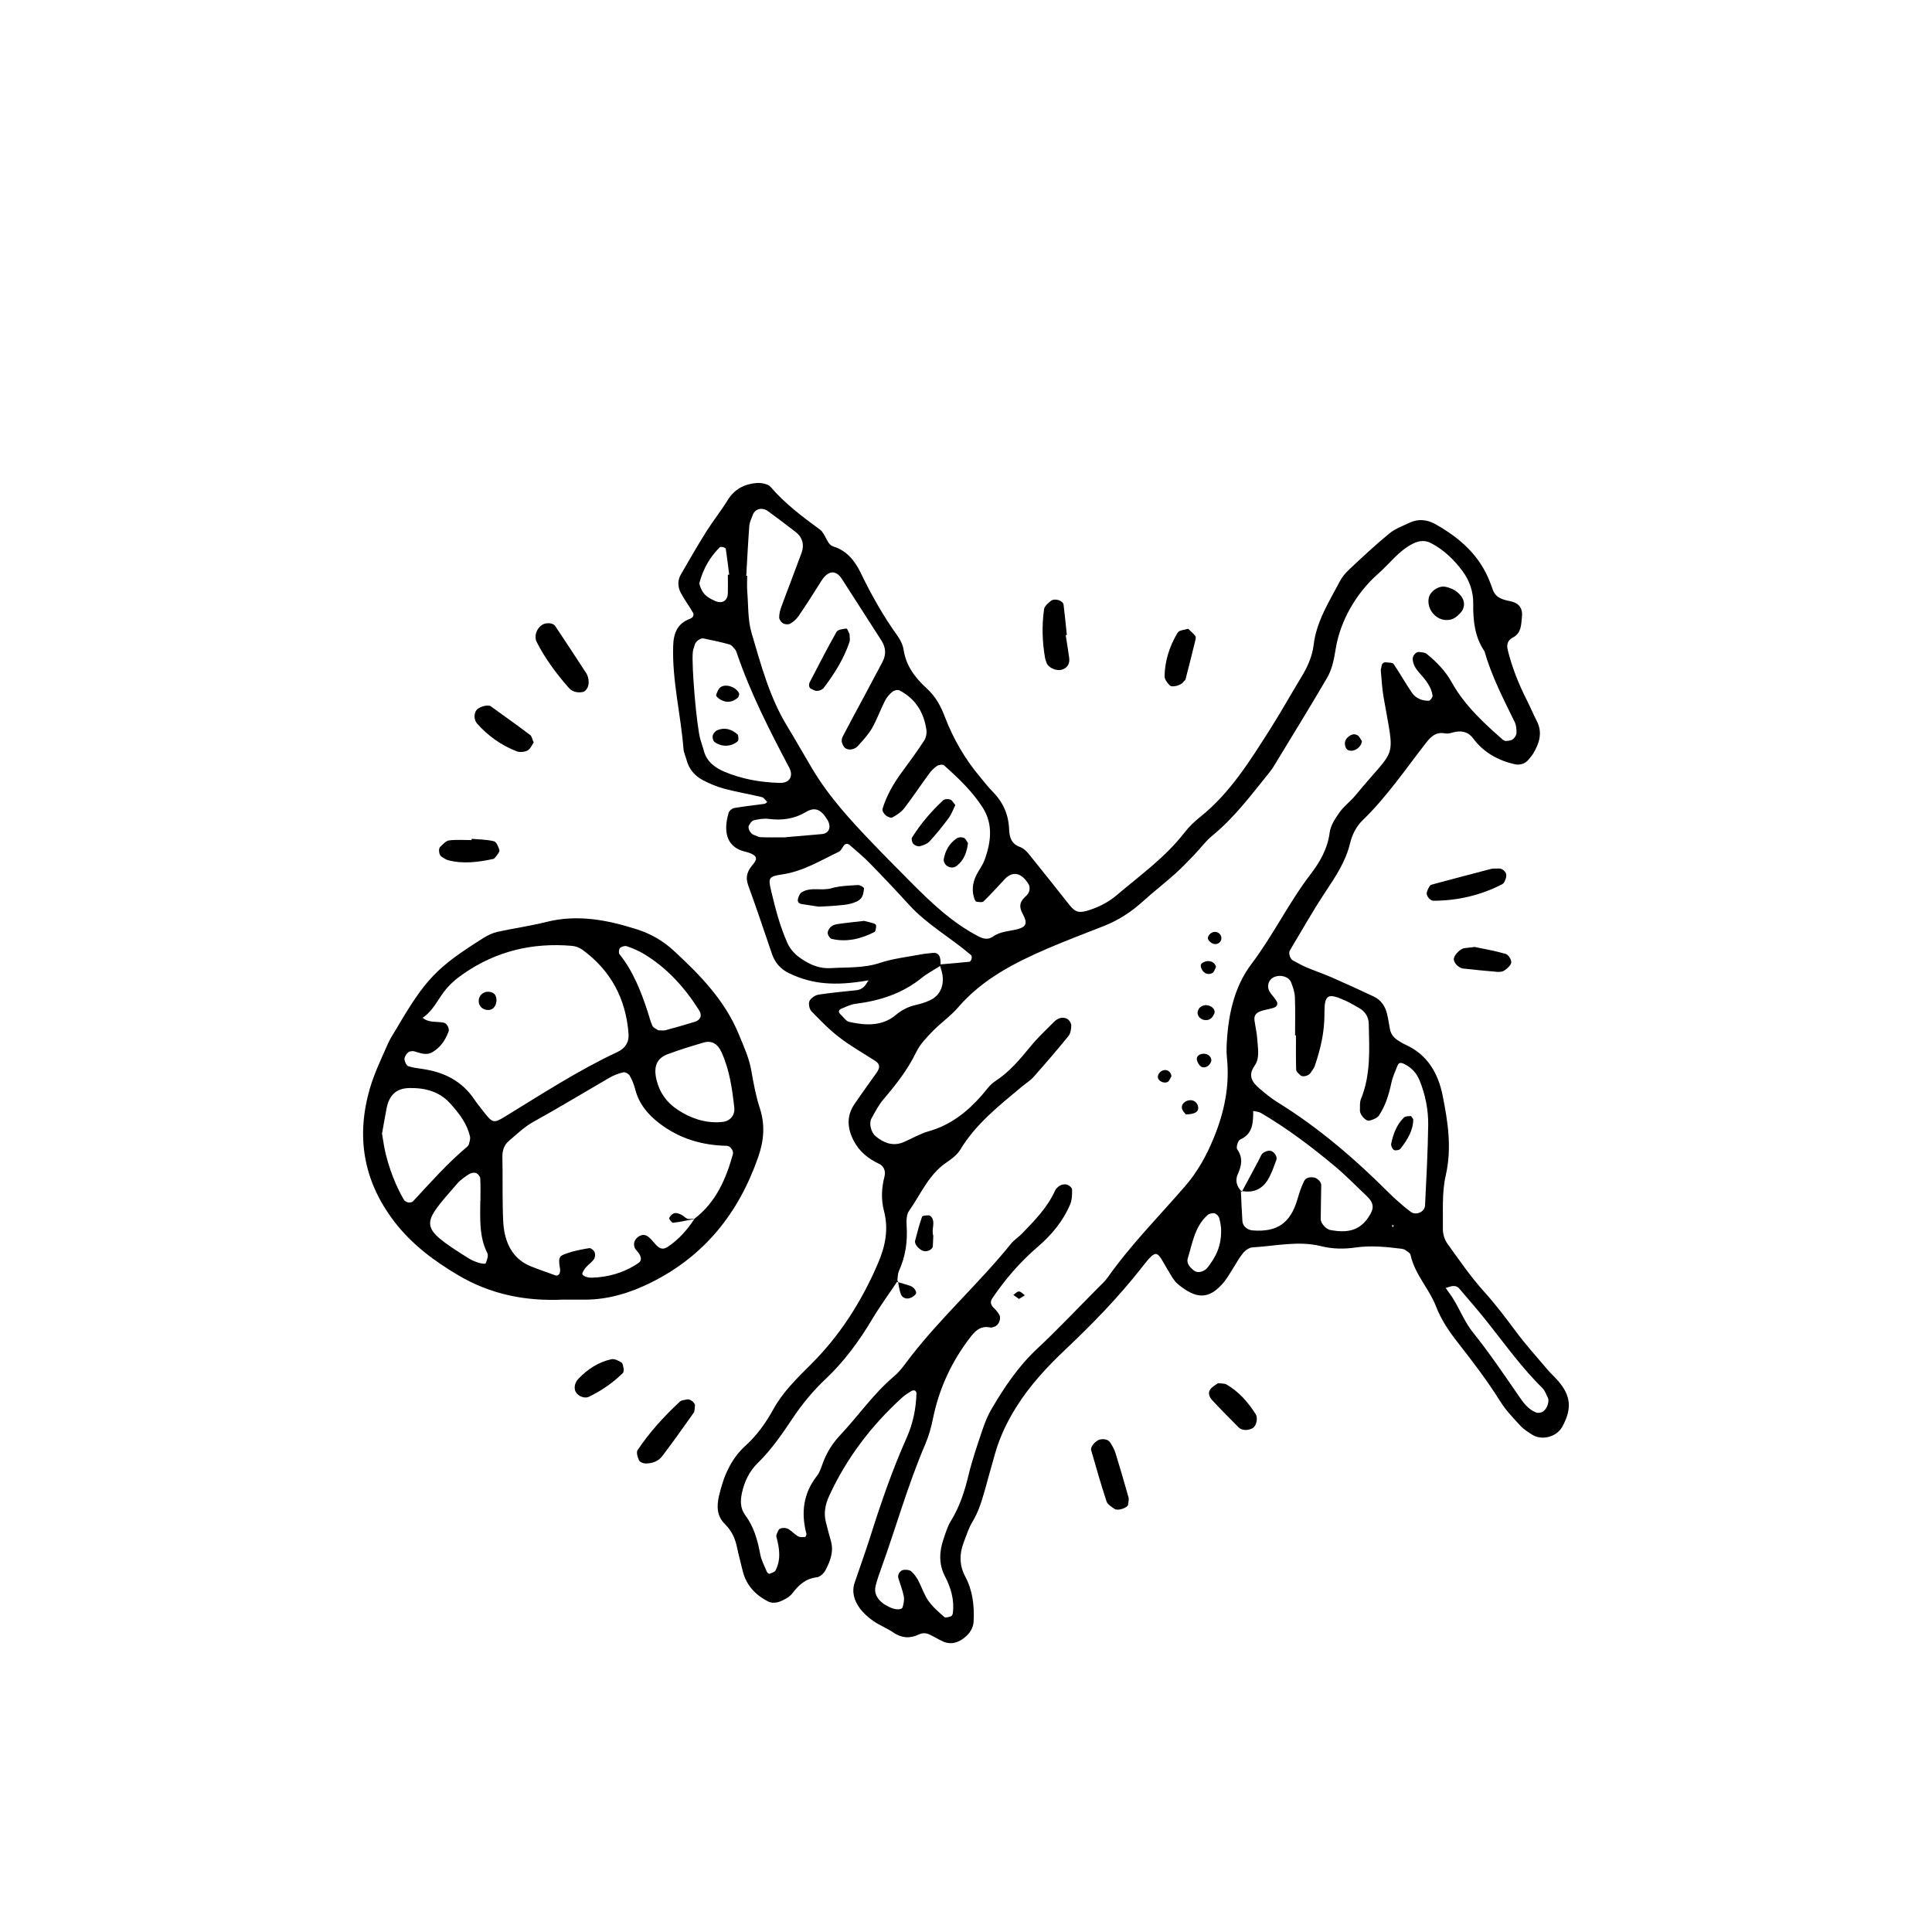<?xml version="1.0" encoding="UTF-8"?><svg id="Layer_1" xmlns="http://www.w3.org/2000/svg" viewBox="0 0 300 300"><path d="m134.78,152.24c-5.18.9-8.63.59-12.18-1.08-1.33-.63-2.24-1.61-2.72-3.01-1.22-3.58-2.42-7.16-3.71-10.71-.48-1.32-.09-2.22.76-3.23.76-.9.56-1.32-.45-1.73-.37-.15-.77-.22-1.15-.34-2.62-.8-2.99-3.23-2.19-5.92.09-.32.53-.69.86-.75,1.56-.27,3.14-.43,4.71-.65.15-.02.29-.19.43-.28-.27-.26-.51-.68-.82-.76-1.93-.47-3.9-.79-5.82-1.3-1.14-.3-2.26-.77-3.32-1.32-1.27-.66-2.19-1.7-2.57-3.15-.15-.58-.43-1.14-.48-1.72-.41-5.34-1.77-10.59-1.6-15.99.06-1.98.65-3.49,2.62-4.22.45-.17.68-.55.44-.97-.58-1.03-1.31-1.98-1.86-3.02-.48-.91-.56-1.91-.02-2.86,1.3-2.24,2.58-4.49,3.96-6.68,1.06-1.68,2.31-3.24,3.35-4.93,1.04-1.68,2.59-2.46,4.44-2.62.73-.06,1.79.13,2.21.62,2.23,2.6,4.93,4.61,7.66,6.62.44.32.7.92.98,1.43.29.53.52,1.02,1.18,1.22,2.05.65,3.28,2.25,4.16,4.06,1.65,3.42,3.5,6.7,5.72,9.79.45.63.83,1.4.94,2.16.39,2.53,1.82,4.38,3.62,6.02,1.36,1.24,2.15,2.71,2.81,4.45,1.28,3.33,3.07,6.45,5.4,9.22.64.76,1.24,1.57,1.94,2.27,1.63,1.63,2.52,3.56,2.61,5.86.05,1.27.33,2.32,1.72,2.81.52.19,1,.65,1.36,1.1,2.13,2.63,4.22,5.28,6.32,7.93.92,1.15,1.56,1.26,3.14.73,1.53-.51,2.92-1.23,4.16-2.28,3.64-3.09,7.55-5.87,10.51-9.7.72-.94,1.61-1.78,2.54-2.52,4.59-3.69,7.63-8.62,10.73-13.48,1.71-2.68,3.26-5.47,4.91-8.19.94-1.55,1.68-3.15,1.9-4.98.44-3.66,2.4-6.7,4.06-9.86.36-.69.9-1.33,1.48-1.87,2.03-1.9,4.06-3.81,6.21-5.57.9-.74,2.07-1.16,3.14-1.67,1.37-.65,2.74-.49,4.02.22,3.73,2.1,6.84,4.8,8.44,8.92.14.37.3.74.42,1.12.42,1.34,1.45,1.66,2.71,1.91,1.49.3,2.02,1.16,1.86,2.55-.13,1.15-.09,2.43-1.38,3.09-.83.42-1.03,1.08-.82,1.95.67,2.72,1.7,5.3,2.97,7.8.54,1.06.99,2.17,1.54,3.22.94,1.83.39,3.48-.57,5.08-.2.34-.48.63-.73.94-.49.63-1.35.88-2.13.7-2.61-.6-4.82-1.83-6.45-4.01-.82-1.09-1.93-1.28-3.2-.91-.37.11-.8.2-1.17.13-1.4-.27-2.19.49-2.97,1.5-3.18,4.08-6.09,8.38-9.83,12-1.01.98-1.62,2.23-1.96,3.63-.67,2.76-2.21,5.07-3.76,7.41-1.98,2.97-3.73,6.1-5.57,9.16-.26.43.05,1.34.47,1.56.71.37,1.4.77,2.13,1.08,1.28.54,2.61.99,3.88,1.54,2.19.96,4.36,1.95,6.52,2.97,1.15.54,1.82,1.52,2.1,2.74.18.77.3,1.57.44,2.35.16.84.69,1.41,1.39,1.83.34.21.68.42,1.04.58,3.41,1.54,5.06,4.45,5.75,7.88.82,4.09,1.46,8.17.48,12.42-.61,2.67-.4,5.54-.44,8.33-.01.74.25,1.62.68,2.22,1.86,2.59,3.67,5.23,5.8,7.58,1.74,1.93,3.28,3.98,4.83,6.06,1.54,2.07,3.28,4,4.95,5.97.51.61,1.12,1.13,1.64,1.74,2,2.33,2.17,4.33.63,7.13-.87,1.57-3.16,2.18-4.68,1.21-.67-.43-1.36-.87-1.88-1.45-1.08-1.17-2.2-2.34-3.04-3.68-2.01-3.21-4.29-6.21-6.62-9.18-1.34-1.71-2.58-3.52-3.38-5.61-1.07-2.77-3.31-4.98-3.95-7.99-.06-.3-.52-.54-.82-.76-.15-.11-.37-.16-.56-.19-2.38-.3-4.75-.54-7.15-.2-1.79.26-3.58.24-5.34-.2-3.57-.89-7.11-.02-10.66.18-.52.03-1.13.46-1.48.89-.63.76-1.09,1.66-1.63,2.49-.43.67-.82,1.37-1.32,1.99-2.4,2.92-4.44,2.58-7.16.35-.59-.49-.99-1.24-1.4-1.92-1.93-3.18-1.68-3.92-4.23-.66-3.57,4.56-7.59,8.7-11.78,12.66-2.9,2.74-5.59,5.63-7.72,9.04-1.39,2.22-2.49,4.53-3.22,7.02-.56,1.91-1.07,3.84-1.61,5.75-.49,1.72-.99,3.43-1.94,4.99-.61,1.01-.97,2.17-1.39,3.28-.67,1.76-.64,3.54.25,5.21,1.17,2.19,1.43,4.53,1.32,6.95-.05,1.05-.59,1.89-1.4,2.54-.99.8-2.09,1.17-3.33.63-.73-.32-1.4-.76-2.12-1.09-.54-.25-1.09-.29-1.69,0-1.36.65-2.66.56-3.94-.32-.98-.67-2.13-1.1-3.1-1.78-.8-.56-1.57-1.25-2.14-2.03-.83-1.16-1.25-2.49-.75-3.95.84-2.45,1.71-4.89,2.49-7.35,1.62-5.12,3.38-10.2,5.57-15.11.98-2.21,1.46-4.52,1.53-6.93,0-.15-.14-.39-.26-.42-.17-.05-.42,0-.57.1-.5.32-1.01.63-1.44,1.03-4.76,4.34-8.59,9.37-11.29,15.24-.6,1.3-.87,2.64-.51,4.06.25.96.49,1.93.77,2.89.49,1.67-.08,3.16-.83,4.58-.25.48-.84,1.04-1.32,1.1-1.76.19-2.84,1.2-3.85,2.52-.45.59-1.25.99-1.97,1.27-.5.19-1.23.23-1.69,0-2.05-1.01-3.51-2.57-4.05-4.87-.27-1.16-.6-2.32-.84-3.49-.28-1.41-.84-2.65-1.87-3.66-1.3-1.27-1.32-2.81-.94-4.43.69-2.95,1.78-5.66,4.12-7.78,1.78-1.61,3.16-3.56,4.33-5.68,1.46-2.64,3.61-4.74,5.73-6.85,4.59-4.55,7.98-9.88,10.51-15.8,1.13-2.63,1.67-5.28.92-8.13-.46-1.75-.38-3.55.08-5.32.23-.89-.12-1.65-.87-2-1.69-.79-3.04-1.91-3.9-3.55-.98-1.88-1.17-3.81.08-5.66,1.12-1.65,2.29-3.26,3.44-4.88.63-.9.56-1.4-.27-1.93-1.84-1.18-3.76-2.26-5.48-3.59-1.57-1.2-2.97-2.64-4.35-4.07-.32-.34-.48-1.16-.3-1.57.21-.46.87-.91,1.39-1,1.96-.31,3.95-.47,5.92-.69.88-.1,1.39-.68,1.77-1.42.58-.17.77-.1.53.14-.04.04-.32-.16-.49-.24Zm89.71,47.77c-.06.01.33-.22-.03-.05.44.64.92,1.25,1.31,1.91,1,1.69,1.77,3.57,2.99,5.08,2.47,3.07,4.66,6.32,6.89,9.55.77,1.12,1.54,2.33,2.91,2.84.3.11.8.02,1.07-.17.63-.46.98-1.61.73-2.11-.26-.52-.46-1.13-.86-1.52-3.1-3.06-5.64-6.57-8.32-9.97-1.46-1.85-3.01-3.64-4.54-5.43-.65-.77-1.42-.37-2.15-.13Zm-31.65-14.97l-.16-.16c.08,1.58.13,3.16.24,4.74.06.8.77,1.38,1.61,1.44,3.85.29,5.88-1.17,6.96-4.92.27-.93.58-1.87,1.01-2.74.27-.55.9-.66,1.53-.56.51.08,1.13.68,1.13,1.17-.02,1.77-.07,3.55-.08,5.32,0,.63.84,1.55,1.5,1.67,2.26.41,4.31.3,5.81-1.84,1.05-1.51,1.06-2.3-.3-3.57-1.59-1.49-3.1-3.07-4.77-4.46-3.65-3.05-7.43-5.91-11.54-8.32-.32-.19-.75-.2-1.18-.3-.02,1.78-.01,3.55-2.05,4.45-.33.14-.64,1.22-.44,1.5.94,1.34.68,2.55.08,3.9-.44.99-.13,1.93.65,2.69Zm-46.95-35.28c1.55-.13,3.1-.26,4.65-.42.13-.01.28-.27.32-.44.05-.18.05-.48-.05-.57-3.14-2.7-6.82-4.73-9.65-7.83-2-2.19-4.04-4.35-6.11-6.47-.96-.99-2.04-1.87-3.07-2.78-.39-.34-.72-.28-1,.11-.23.32-.42.76-.74.91-2.83,1.35-5.52,3.02-8.72,3.5-2.22.33-2.26.52-1.75,2.67.64,2.7,1.34,5.37,2.47,7.93.51,1.16,1.33,1.94,2.33,2.6,1.35.89,2.77,1.47,4.45,1.36,2.56-.16,5.11.03,7.64-.82,2.05-.68,4.25-.91,6.38-1.32.58-.11,1.18-.15,1.77-.22.95-.1,1.32.51,1.24,1.98-.98.63-2.03,1.17-2.93,1.9-3.01,2.43-6.5,3.55-10.27,4.02-.75.09-1.47.46-2.18.75-.51.21-.53.57-.11.94.43.38.81,1.01,1.3,1.12,2.52.56,5.08.72,7.22-1.06.95-.79,1.92-1.29,3.09-1.56.76-.17,1.51-.4,2.22-.73,1.48-.67,2.2-2.11,1.97-3.86-.08-.58-.29-1.14-.45-1.71Zm-6.47,49.09c-1.32,1.98-2.74,3.91-3.96,5.95-2.05,3.44-4.37,6.61-7.31,9.38-1.87,1.76-3.55,3.79-4.98,5.92-1.67,2.49-3.33,4.95-5.48,7.05-1.32,1.29-2.09,2.87-2.48,4.67-.26,1.22-.27,2.39.49,3.42,1.35,1.81,1.94,3.88,2.34,6.06.17.96.67,1.86,1.04,2.77.06.14.31.34.39.31.34-.13.81-.25.95-.52.88-1.7.62-3.45.14-5.21-.08-.3.17-.72.33-1.06.18-.38,1.08-.46,1.62-.11.49.32.9.79,1.41,1.08.3.17.73.12,1.1.1.08,0,.24-.34.2-.49-.86-3.27-.49-6.29,1.66-9.03.47-.61.68-1.43.97-2.17.59-1.5,1.41-2.83,2.52-4.02,2.87-3.04,5.24-6.52,8.46-9.24,1.05-.89,1.83-2.09,2.69-3.19,4.78-6.13,10.58-11.34,15.46-17.38.49-.61,1.2-1.05,1.75-1.62,1.93-2.01,3.89-3.99,5.07-6.58.15-.34.47-.67.8-.85.31-.17.77-.24,1.09-.14.32.1.77.48.78.74.02.77,0,1.62-.29,2.31-1.1,2.61-2.88,4.75-5.02,6.59-2.74,2.35-5.08,5.05-7.09,8.03-.4.59-.17,1.09.31,1.54.29.27.54.59.75.92.41.64-.02,1.72-.75,1.94-.18.05-.39.15-.55.12-1.35-.3-2.22.29-3.03,1.34-2.99,3.83-4.98,8.09-5.94,12.85-.27,1.36-.67,2.72-1.21,3.99-2.67,6.23-4.49,12.76-6.78,19.12-.34.94-.68,1.88-.91,2.84-.26,1.07.22,1.94,1.04,2.6.3.25.66.44,1.01.62.96.5,2,.54,2.15.05.16-.53.28-1.15.18-1.68-.19-.97-.57-1.89-.85-2.84-.16-.54.31-1.24.9-1.27.37-.02.85.01,1.1.23.43.37.79.87,1.07,1.38.56,1.05.92,2.23,1.6,3.2.67.96,1.6,1.75,2.49,2.53.18.15.7-.02,1.03-.13.14-.05.26-.32.28-.5.25-2.05-.3-3.92-1.24-5.73-.97-1.88-.88-3.85-.2-5.8.33-.94.61-1.92,1.12-2.75,1.39-2.24,2.16-4.67,2.77-7.2.56-2.32,1.34-4.58,2.1-6.84.38-1.12.81-2.26,1.41-3.28,2.01-3.44,4.21-6.72,7.17-9.48,3.2-2.99,6.2-6.18,9.29-9.29.56-.57,1.17-1.1,1.63-1.75,3.57-5.06,7.93-9.45,11.96-14.1,2-2.3,3.4-4.85,4.53-7.63,1.61-3.94,2.45-7.97,2.03-12.23-.06-.59-.09-1.19-.07-1.79.19-4.64,1.05-9.2,3.88-12.94,3.37-4.45,5.78-9.5,9.18-13.93,1.42-1.86,2.63-3.94,2.95-6.45.14-1.11.87-2.21,1.55-3.16.68-.96,1.69-1.69,2.44-2.6,6.48-7.88,6.16-5.03,4.38-15.27-.24-1.36-.3-2.76-.43-4.14-.02-.19.08-.38.1-.57.04-.5.31-.76.8-.69.38.05.93.02,1.09.25,1,1.47,1.86,3.04,2.87,4.5.59.85,1.57,1.23,2.6,1.21.21,0,.62-.56.58-.8-.21-1.44-1.13-2.49-2.06-3.54-.53-.6-.96-1.23-1.03-2.09-.04-.53.5-1.23,1.05-1.14.38.07.84.06,1.11.28,1.55,1.26,2.92,2.66,3.91,4.44,1.97,3.53,4.89,6.24,7.89,8.87.14.12.37.24.54.23.36-.03.79-.07,1.06-.27.28-.22.55-.64.56-.98.02-.57-.04-1.21-.29-1.72-1.75-3.57-3.58-7.11-4.68-10.96-1.53-2.25-1.78-4.79-1.75-7.42.03-1.84-.59-3.59-1.66-5.03-1.3-1.75-2.88-3.29-4.86-4.33-.99-.52-1.89-.4-2.83.06-2.2,1.09-3.61,3.1-5.4,4.67-3.43,3.01-5.9,7.33-6.6,11.65-.26,1.6-.55,3.18-1.35,4.54-2.71,4.63-5.53,9.2-8.31,13.78-.21.34-.45.66-.7.97-2.75,3.4-5.36,6.92-8.79,9.73-1.07.87-1.9,2.03-2.86,3.03-.97,1-1.93,2.01-2.96,2.93-1.63,1.46-3.37,2.8-4.99,4.27-1.79,1.62-3.77,2.91-6.02,3.8-2.96,1.17-5.94,2.28-8.85,3.54-5.13,2.22-10.06,4.75-13.81,9.11-1.16,1.35-2.67,2.38-3.92,3.67-.96.99-1.98,2.03-2.57,3.25-1.31,2.73-3.14,5.05-5.08,7.33-.76.89-1.32,1.97-1.89,3.01-.41.74-.05,2.16.64,2.73,1.3,1.07,2.73,1.64,4.41.91,1.28-.56,2.5-1.28,3.82-1.66,3.41-.96,6.01-3.01,8.28-5.6.65-.75,1.23-1.63,2.04-2.16,2.22-1.43,3.86-3.4,5.5-5.4,1.13-1.38,2.44-2.61,3.71-3.88.27-.27.66-.5,1.02-.57.34-.07.81,0,1.08.21.28.21.55.66.54.99-.02.56-.12,1.23-.46,1.64-1.76,2.16-3.57,4.27-5.42,6.35-.52.58-1.23,1-1.83,1.51-3.51,2.93-7.11,5.75-9.53,9.76-.49.81-1.35,1.46-2.16,2-2.76,1.87-3.97,4.92-5.79,7.5-.41.58-.43,1.54-.38,2.31.16,2.44-.16,4.75-1.18,6.99-.23.52-.2,1.16-.28,1.74l.13-.18Zm-23.51-109.45s.08,0,.11,0c0,.79-.05,1.59.01,2.38.18,2.17.07,4.44.67,6.5,1.46,4.94,2.79,9.97,5.51,14.44,1.34,2.2,2.6,4.45,3.92,6.66,2.56,4.3,5.92,7.96,9.36,11.55,1.92,2.01,3.89,3.97,5.84,5.95,3.23,3.26,6.53,6.41,10.66,8.55.78.4,1.51.5,2.22-.01,1.19-.85,2.65-.8,3.97-1.19,1.12-.32,1.41-.89.66-2.26-.57-1.03-.6-1.8.25-2.61.28-.27.6-.57.71-.92.11-.33.11-.82-.06-1.1-1.11-1.87-2.52-2.14-3.76-.79-1.07,1.16-2.14,2.33-3.27,3.43-.2.19-.74.08-1.11.03-.12-.02-.24-.29-.3-.46-.41-1.19-.29-2.36.22-3.47.41-.9,1.07-1.7,1.4-2.63.96-2.71,1.32-5.47-.33-8.05-1.61-2.52-3.78-4.58-6-6.56-.19-.17-.81-.1-1.08.09-.48.32-.92.77-1.26,1.24-1.29,1.76-2.5,3.59-3.83,5.32-.46.6-1.16,1.06-1.84,1.44-.23.13-.78-.09-1.04-.32-.27-.22-.58-.71-.51-.98.63-2.1,1.72-3.98,3.02-5.74,1.18-1.6,2.36-3.21,3.44-4.87.3-.46.44-1.15.36-1.69-.39-2.71-1.71-4.85-4.19-6.13-.27-.14-.83,0-1.09.22-.45.36-.87.84-1.13,1.35-.72,1.41-1.25,2.93-2.03,4.3-.58,1.01-1.41,1.89-2.2,2.77-.59.66-1.69.71-2.1.19-.39-.5-.55-1.07-.26-1.64,1-1.94,2.05-3.86,3.08-5.78,1.03-1.93,2.05-3.85,3.08-5.78.62-1.16.56-2.28-.15-3.38-2.04-3.18-4.07-6.36-6.12-9.53-.95-1.48-2.16-1.36-3.19.27-1.16,1.85-2.33,3.69-3.56,5.49-.32.47-.8.88-1.3,1.17-.28.16-.81.11-1.1-.05-.29-.17-.59-.6-.6-.92,0-.57.15-1.16.35-1.7,1.03-2.79,2.11-5.55,3.13-8.34.46-1.26.12-2.42-.88-3.2-1.41-1.1-2.84-2.17-4.29-3.23-.96-.71-2.07-.42-2.43.59-.2.56-.48,1.11-.52,1.69-.2,2.57-.32,5.15-.47,7.73Zm85.3,71.37s-.08,0-.11,0c0-1.98.05-3.97-.03-5.95-.03-.76-.3-1.54-.58-2.26-.33-.87-1.53-1.25-2.53-.89-.98.36-1.36,1.5-.76,2.4.32.49.76.91,1.04,1.41.23.4.04.83-.41.99-.54.19-1.12.27-1.68.42-1.07.29-1.47.74-1.35,1.57.13.98.37,1.95.43,2.94.08,1.38.43,2.87-.41,4.07-1.1,1.57-.37,2.59.75,3.55.9.77,1.83,1.54,2.84,2.16,6.46,3.99,12.14,8.92,17.49,14.27.7.7,1.47,1.34,2.22,1.99.3.26.63.48.94.73.79.61,2.17.05,2.22-.99.21-4.16.43-8.32.49-12.48.03-2.39-.44-4.75-1.36-6.98-.47-1.14-1.27-1.98-2.39-2.52-.46-.22-.81-.24-1,.24-.37.91-.78,1.81-.98,2.76-.38,1.77-.9,3.48-1.89,4.98-.28.43-.95.69-1.49.83-.57.15-1.52-.93-1.49-1.58.03-.59-.06-1.23.15-1.75,1.56-3.8,1.31-7.77,1.22-11.73-.02-1.03-.56-1.89-1.49-2.42-.69-.39-1.37-.8-2.09-1.13-2.81-1.28-3.32-.99-3.3,2.02.02,2.82-.61,5.51-1.52,8.15-.13.36-.42.67-.62,1.01-.27.45-1.22.73-1.57.4-.27-.25-.67-.57-.68-.86-.06-1.78-.03-3.56-.03-5.34Zm-80.09-39.21c1.45.06,2.14-1.02,1.43-2.36-3.06-5.79-6.03-11.61-8.15-17.83-.06-.19-.13-.39-.26-.53-.26-.29-.53-.68-.86-.77-1.33-.37-2.68-.65-4.04-.93-.49-.1-1.22.47-1.35.96-.1.38-.27.75-.31,1.14-.22,2.18.6,11.58,1.17,13.56.16.57.37,1.13.52,1.71.44,1.69,1.63,2.64,3.16,3.3,2.78,1.18,5.69,1.68,8.69,1.76Zm.88,8.44c1.7-.15,3.69-.3,5.66-.49,1.12-.11,1.47-1.15.81-2.23-.94-1.53-1.87-2.07-3.35-1.18-1.77,1.06-3.7,1.33-5.75,1.06-.76-.1-1.58.04-2.34.22-.3.07-.56.49-.74.81-.23.41.25,1.28.74,1.44.37.12.74.36,1.12.37,1.19.05,2.38.02,3.85.02Zm67.61,60.73c0-.06-.08-.84-.29-1.59-.08-.3-.43-.66-.72-.73-.32-.08-.82.03-1.07.25-2.02,1.79-2.37,4.39-3.1,6.77-.23.75.4,1.46,1.07,1.93.55.38,1.55.09,2.04-.57,1.2-1.58,2.18-3.25,2.07-6.06Zm-76.59-101.48c.07,0,.14-.01.21-.02-.17-1.34-.33-2.68-.53-4.01-.02-.11-.26-.22-.42-.26-.17-.04-.43-.06-.52.03-1.54,1.52-2.56,3.36-3.13,5.43-.09.32.13.75.28,1.09.41.96,1.25,1.42,2.16,1.82,1.06.46,1.9-.02,1.95-1.19.03-.97,0-1.94,0-2.9Zm103.22,101.34l.21-.3-.32-.05.11.34Z"/><path d="m87.51,201.8c-5.96.29-11.37-.84-16.3-3.75-3.77-2.22-7.27-4.82-9.98-8.36-4.85-6.33-5.99-13.31-3.74-20.86.68-2.27,1.73-4.44,2.68-6.62.39-.91.95-1.74,1.46-2.6,4.47-7.6,6.16-9.38,13.45-13.97.66-.42,1.41-.77,2.16-.94,2.52-.56,5.09-.91,7.6-1.54,4.84-1.22,9.48-.31,14.07,1.15,2.11.67,4.05,1.79,5.65,3.26,4.1,3.78,8.01,7.76,10.18,13.08.75,1.84,1.59,3.63,1.93,5.63.34,1.96.71,3.93,1.32,5.81.85,2.6.62,5.08-.26,7.59-3.01,8.64-8.29,15.31-16.59,19.45-3.25,1.62-6.64,2.67-10.3,2.68-1.19,0-2.39,0-3.33,0Zm-21.95-43.83c.96.93,2.25.58,3.38.84.47.11.88.91.71,1.37-.49,1.34-1.26,2.47-2.51,3.2-.95.56-1.91.13-2.85-.14-.18-.05-.39,0-.59.02-.39.02-1.01.89-.88,1.36.1.35.29.84.56.93.74.25,1.54.33,2.31.45,3.28.49,6.03,1.86,7.94,4.68.44.66.94,1.27,1.43,1.9,1.42,1.83,1.62,1.87,3.31.83,5.74-3.5,11.38-7.19,17.49-10.05,1.2-.56,1.84-1.5,1.74-2.82-.4-5.44-2.75-9.84-7.17-13.07-.46-.33-1.08-.56-1.64-.6-6.11-.52-11.73.81-16.82,4.33-1.16.8-2.18,1.68-3.03,2.8-1.06,1.41-1.81,3.08-3.38,4.08.06.11.12.22.17.32-.06-.14-.12-.28-.18-.42Zm42.29,31.26c3.33-2.55,4.88-6.15,5.96-10.03.13-.47-.4-1.27-.93-1.28-3.88-.07-7.42-1.12-10.53-3.52-1.78-1.37-3.13-3.01-3.71-5.23-.19-.75-.49-1.49-.87-2.16-.16-.28-.7-.57-.99-.5-.76.18-1.52.47-2.2.87-3.94,2.29-7.84,4.65-11.83,6.86-1.36.76-2.52,1.9-3.73,2.92-.81.68-1.04,1.6-1.01,2.66.06,2.58,0,5.15.06,7.73.03,1.38.03,2.8.34,4.14.51,2.21,1.73,4,3.94,4.91,1.27.52,2.58.96,3.87,1.43.49.18.87-.29.73-1.09-.33-1.87,0-1.94,1.1-2.33,1.11-.39,2.29-.61,3.45-.8.25-.04.71.34.83.62.13.31.09.82-.1,1.09-.33.48-.85.82-1.24,1.26-.24.28-.45.61-.57.96-.1.32.76.68,1.43.66,2.64-.07,5.07-.78,7.27-2.27.47-.32.54-.78.12-1.46-.2-.33-.56-.59-.69-.94-.22-.58-.06-1.16.43-1.58.49-.42,1.1-.54,1.63-.15.46.34.81.82,1.2,1.24.7.77,1.21.82,1.95.32,1.68-1.13,2.97-2.62,4.07-4.29v-.04Zm-48.52-13.14c.19,1.09.31,2.07.55,3.03.62,2.51,1.53,4.91,2.82,7.15.27.47,1.1.63,1.47.23,2.69-2.89,5.3-5.86,8.34-8.41.14-.12.28-.3.32-.48.09-.37.23-.77.15-1.12-.44-2-1.66-3.55-2.98-5.05-1.72-1.95-3.96-2.53-6.42-2.49-2.02.03-3.13,1.05-3.55,3.15-.27,1.35-.49,2.72-.72,3.99Zm52.57-1.86c1.33,0,2.26-.95,2.12-2.23-.33-2.94-.73-5.87-1.98-8.6-.59-1.3-1.51-1.89-2.79-1.51-1.89.55-3.78,1.13-5.61,1.82-1.69.64-2.16,1.94-1.72,3.87.47,2.04,1.57,3.59,3.29,4.73,2.03,1.34,4.23,2.1,6.69,1.93Zm-9.7-14.25c.39,0,.79.08,1.15-.01,1.52-.4,3.02-.85,4.52-1.3.93-.28,1.19-.99.69-1.79-2.23-3.53-4.96-6.57-8.57-8.75-.83-.5-1.74-.88-2.66-1.2-.3-.1-.81.05-1.05.27-.18.17-.24.77-.09.96,2.13,2.66,3.33,5.75,4.38,8.93.24.74.42,1.51.74,2.21.14.3.58.45.88.68Zm-27.6,26.51c0-1.18.04-2.36-.03-3.53-.02-.29-.36-.7-.65-.81-.29-.11-.77-.03-1.05.15-.66.43-1.34.88-1.85,1.46-5.64,6.51-6.18,6.63,1.69,11.6.49.31,1.06.54,1.61.72.36.12,1.06.2,1.09.11.19-.5.47-1.19.27-1.59-1.31-2.6-1.11-5.36-1.1-8.11Z"/><path d="m91.38,105.59c.17,1.03-.41,1.76-.87,1.86-.83.17-1.66-.04-2.16-.61-1.94-2.2-3.69-4.55-5.02-7.17-.41-.81-.07-1.98.75-2.58.64-.47,1.77-.41,2.13.12,1.61,2.43,3.24,4.86,4.82,7.32.3.47.37,1.08.36,1.06Z"/><path d="m165.48,98.61c.18,1.17.38,2.34.54,3.52.13.92-.27,1.57-1.08,1.84-.9.3-2.19-.28-2.45-1.11-.06-.19-.15-.37-.19-.56-.46-2.55-.54-5.13-.18-7.69.07-.48.62-.95,1.05-1.3.59-.47,1.9-.07,1.98.59.2,1.56.34,3.12.51,4.69-.06,0-.13.02-.19.02Z"/><path d="m175.17,233.65c-.08.48-1.58,1-2.09.66-.48-.32-1.1-.7-1.26-1.18-.87-2.63-1.62-5.3-2.39-7.96-.15-.52.74-1.55,1.45-1.66.59-.09,1.21-.02,1.56.55.31.5.6,1.03.78,1.59.7,2.27,1.37,4.55,2.01,6.84.1.35-.03.77-.06,1.16Z"/><path d="m107.92,218.28c-.07.38-.02.84-.22,1.12-1.59,2.25-3.2,4.5-4.86,6.7-.62.82-1.58,1.16-2.6,1.15-.35,0-.89-.22-1.01-.48-.22-.48-.46-1.25-.23-1.59,1.87-2.79,4.12-5.27,6.59-7.55.25-.23.72-.23,1.1-.33.46-.12,1.28.54,1.23.99Z"/><path d="m82.87,115.3c-.28.39-.52,1.01-.96,1.24-.47.24-1.21.31-1.69.12-2.39-.94-4.45-2.39-6.16-4.33-.49-.56-.5-1.61-.02-2.13.47-.5,1.74-.82,2.16-.53,2.05,1.47,4.11,2.94,6.12,4.46.27.2.33.68.55,1.16Z"/><path d="m222.51,139.86c-.49-.06-1.08-.78-.96-1.27.09-.36.26-.71.46-1.02.09-.14.32-.22.5-.26,3.01-.81,6.03-1.61,9.04-2.39.37-.09.77-.03,1.16-.06.52-.04,1.17.46,1.19,1.04.01.35-.15.72-.3,1.05-.07.16-.25.31-.41.39-3.36,1.72-6.93,2.52-10.68,2.53Z"/><path d="m189.14,214.78c.54.07.99.02,1.3.2,1.93,1.11,3.36,2.75,4.54,4.61.37.59.13,1.78-.42,2.14-.67.43-1.72.43-2.21-.07-1.4-1.4-2.79-2.81-4.14-4.26-.4-.43-.68-1.09-.3-1.63.31-.45.87-.72,1.24-1Z"/><path d="m96.86,212.63c-.04.19-.01.45-.13.56-1.56,1.54-3.34,2.76-5.31,3.71-.6.29-1.63-.05-2.03-.78-.17-.3-.19-.75-.1-1.1.09-.36.33-.73.6-1,1.4-1.45,3.07-2.53,5.05-2.96.47-.1,1.12.22,1.57.52.24.16.25.69.36,1.05Z"/><path d="m73.24,130.25c1.16.11,2.34.1,3.46.38.39.1.71.87.85,1.39.07.26-.32.66-.54.98-.11.16-.27.34-.44.38-2.32.5-4.65.8-7,.19-.36-.09-.68-.36-1.01-.55-.38-.22-.54-1.22-.2-1.53.42-.38.87-.92,1.36-.99,1.16-.15,2.34-.05,3.51-.05,0-.07,0-.13,0-.2Z"/><path d="m184.49,97.63c.32.31.73.66,1.08,1.07.11.12.13.39.08.57-.5,2.07-1.02,4.14-1.56,6.2-.04.17-.25.28-.35.44-.32.48-1.71.9-2.11.51-.39-.38-.81-.97-.8-1.45.06-2.37.76-4.58,1.97-6.62.09-.16.25-.33.42-.39.35-.13.73-.19,1.27-.32Z"/><path d="m229.02,147.05c1.32.28,3.08.58,4.78,1.07.41.12.9.88.87,1.31-.03.45-.6.93-1.04,1.25-.28.21-.76.26-1.14.23-1.77-.14-3.53-.33-5.3-.52-.75-.08-1.58-1.02-1.43-1.6.16-.64,1.06-1.5,1.63-1.56.39-.04.78-.09,1.61-.19Z"/><path d="m224.83,96.27c-1.76.16-3.31-1.61-2.98-3.39.19-1.04,1.54-1.99,2.61-1.76.96.2,1.79.63,2.42,1.44.62.79.62,1.83-.1,2.61-.53.57-1.11,1.07-1.95,1.1Z"/><path d="m144.92,191.92c-.02.44-.05,1-.07,1.57-.01.48-.73.87-1.33.79-.69-.1-1.57-1.06-1.43-1.59.32-1.27.66-2.54,1.09-3.77.06-.17.66-.19,1.02-.2.14,0,.34.13.44.26.66.88-.07,1.89.29,2.95Z"/><path d="m211.48,115.08c-.08.96-1.23,1.75-2.1,1.42-.17-.07-.34-.24-.41-.41-.24-.57-.18-1.14.28-1.57.44-.42,1-.69,1.57-.33.29.18.44.59.66.9Z"/><path d="m139.3,199.04c.69.21,1.38.41,2.07.64.55.18,1.07.93.83,1.26-.2.27-.54.49-.86.61-.59.22-1.19,0-1.42-.52-.29-.67-.35-1.43-.5-2.17,0-.01-.12.17-.12.17Z"/><path d="m187.25,156.08c.83,0,1.57.68,1.3,1.31-.23.54-.56.96-1.19,1.01-.84.07-1.56-.63-1.37-1.36.15-.59.58-.91,1.26-.97Z"/><path d="m188.83,150.12c-.17.32-.27.79-.54.95-.56.33-1.18.17-1.56-.35-.2-.26-.36-.8-.22-1,.18-.27.66-.47,1.02-.48.59-.02,1.11.24,1.3.89Z"/><path d="m189.66,145.72c-.03.57-.58,1.01-1.2.85-.32-.09-.68-.37-.84-.66-.25-.46.33-1.15.95-1.21.59-.06,1.12.45,1.09,1.02Z"/><path d="m184.05,173.04c.24,0-.27-.22-.49-.83-.25-.71.52-1.44,1.41-1.37.59.05,1.06.55,1.09,1.16.03.6-.44,1.03-2.01,1.05Z"/><path d="m181.9,167.12c-.19.3-.31.74-.58.88-.53.27-1.27-.05-1.48-.52-.21-.47.22-1.14.84-1.3.6-.15,1.16.27,1.22.94Z"/><path d="m188.08,164.77c-.17.72-1.06,1.24-1.61.83-.36-.27-.7-.93-.62-1.32.11-.48.72-.74,1.33-.63.57.1,1.02.65.9,1.12Z"/><path d="m158.22,201.7c-.29-.21-.58-.42-.87-.63.3-.19.6-.55.89-.53.31.02.6.38.9.59-.31.19-.62.38-.93.58Z"/><path d="m131.92,98.46c0,.48.1.9-.02,1.25-.88,2.62-2.34,4.92-3.99,7.1-.2.27-.66.46-1.02.47-.34.02-.71-.21-1.04-.38-.12-.07-.21-.29-.22-.45-.01-.19.04-.4.13-.57,1.36-2.6,2.69-5.21,4.13-7.75.21-.37,1-.47,1.54-.53.14-.01.35.61.48.85Z"/><path d="m148.35,124.99c-.32.65-.58,1.4-1.03,2.02-.92,1.25-1.91,2.47-2.96,3.62-.36.4-.98.63-1.52.77-.3.08-.79-.12-1.02-.36-.2-.22-.33-.77-.2-.99,1.35-2.15,2.99-4.07,4.85-5.79.22-.2.76-.22,1.08-.11.29.1.47.49.8.86Z"/><path d="m150.31,130.92c-.18,1.37-.6,2.63-1.73,3.52-.5.39-1.12.32-1.59-.03-.26-.19-.5-.66-.45-.95.22-1.36.88-2.52,2.05-3.3.27-.18.78-.19,1.08-.06.28.12.43.53.65.82Z"/><path d="m219.45,173.78c0,1.78-.93,3.22-1.98,4.59-.17.22-.77.33-1.01.2-.25-.14-.5-.67-.44-.96.31-1.51.84-2.96,1.97-4.07.23-.22.7-.22,1.06-.24.11,0,.24.28.4.49Z"/><path d="m127.1,140.78c-.68-.1-1.65-.24-2.62-.4-.48-.08-.71-.41-.55-.89.11-.33.26-.74.52-.91,1.42-.92,3.1-.21,4.64-.65,1.31-.38,2.73-.41,4.11-.5.32-.02.96.34.96.5-.03.54-.14,1.19-.48,1.58-.36.41-.99.65-1.54.8-.76.2-1.56.25-2.35.32-.79.07-1.58.1-2.68.16Z"/><path d="m134.13,142.99c.43.11.99.22,1.54.39.15.05.39.23.38.33-.03.35-.05.9-.26,1.01-2.09,1.06-4.3,1.62-6.64,1.07-.27-.06-.58-.54-.62-.85-.04-.31.18-.73.42-.96.26-.25.66-.43,1.03-.48,1.34-.2,2.68-.33,4.16-.5Z"/><path d="m192.84,185.04c.83-1.55,1.67-3.11,2.5-4.66.18-.34.34-.7.52-1.04.23-.44,1.06-.77,1.52-.62.51.16.99.92.82,1.38-.34.91-.66,1.84-1.11,2.71-.93,1.79-2.4,2.54-4.42,2.09l.15.16Z"/><path d="m114.66,114.56c-.02.17.02.42-.08.51-.96.9-2.55.98-3.65.12-.22-.17-.33-.69-.25-.99.08-.31.39-.68.69-.81,1.17-.49,2.24-.16,3.16.65.11.1.09.35.13.53Z"/><path d="m114.79,107.81c-.07.18-.09.41-.21.52-.79.7-1.69.84-2.62.36-.32-.16-.81-.57-.76-.75.13-.48.4-1.08.79-1.3.95-.52,2.56.21,2.81,1.16Z"/><path d="m107.87,189.27c-1.11.21-2.22.47-3.35.6-.18.02-.65-.55-.6-.72.1-.31.45-.66.77-.76.32-.09.74.06,1.07.21.35.16.62.52.98.64.33.11.73,0,1.1,0v.04Z"/><path d="m77.1,155.28c-.03.88-.49,1.51-1.19,1.55-.83.05-1.51-.49-1.57-1.25-.08-1.01.76-1.75,1.79-1.55.61.12.95.52.96,1.25Z"/></svg>